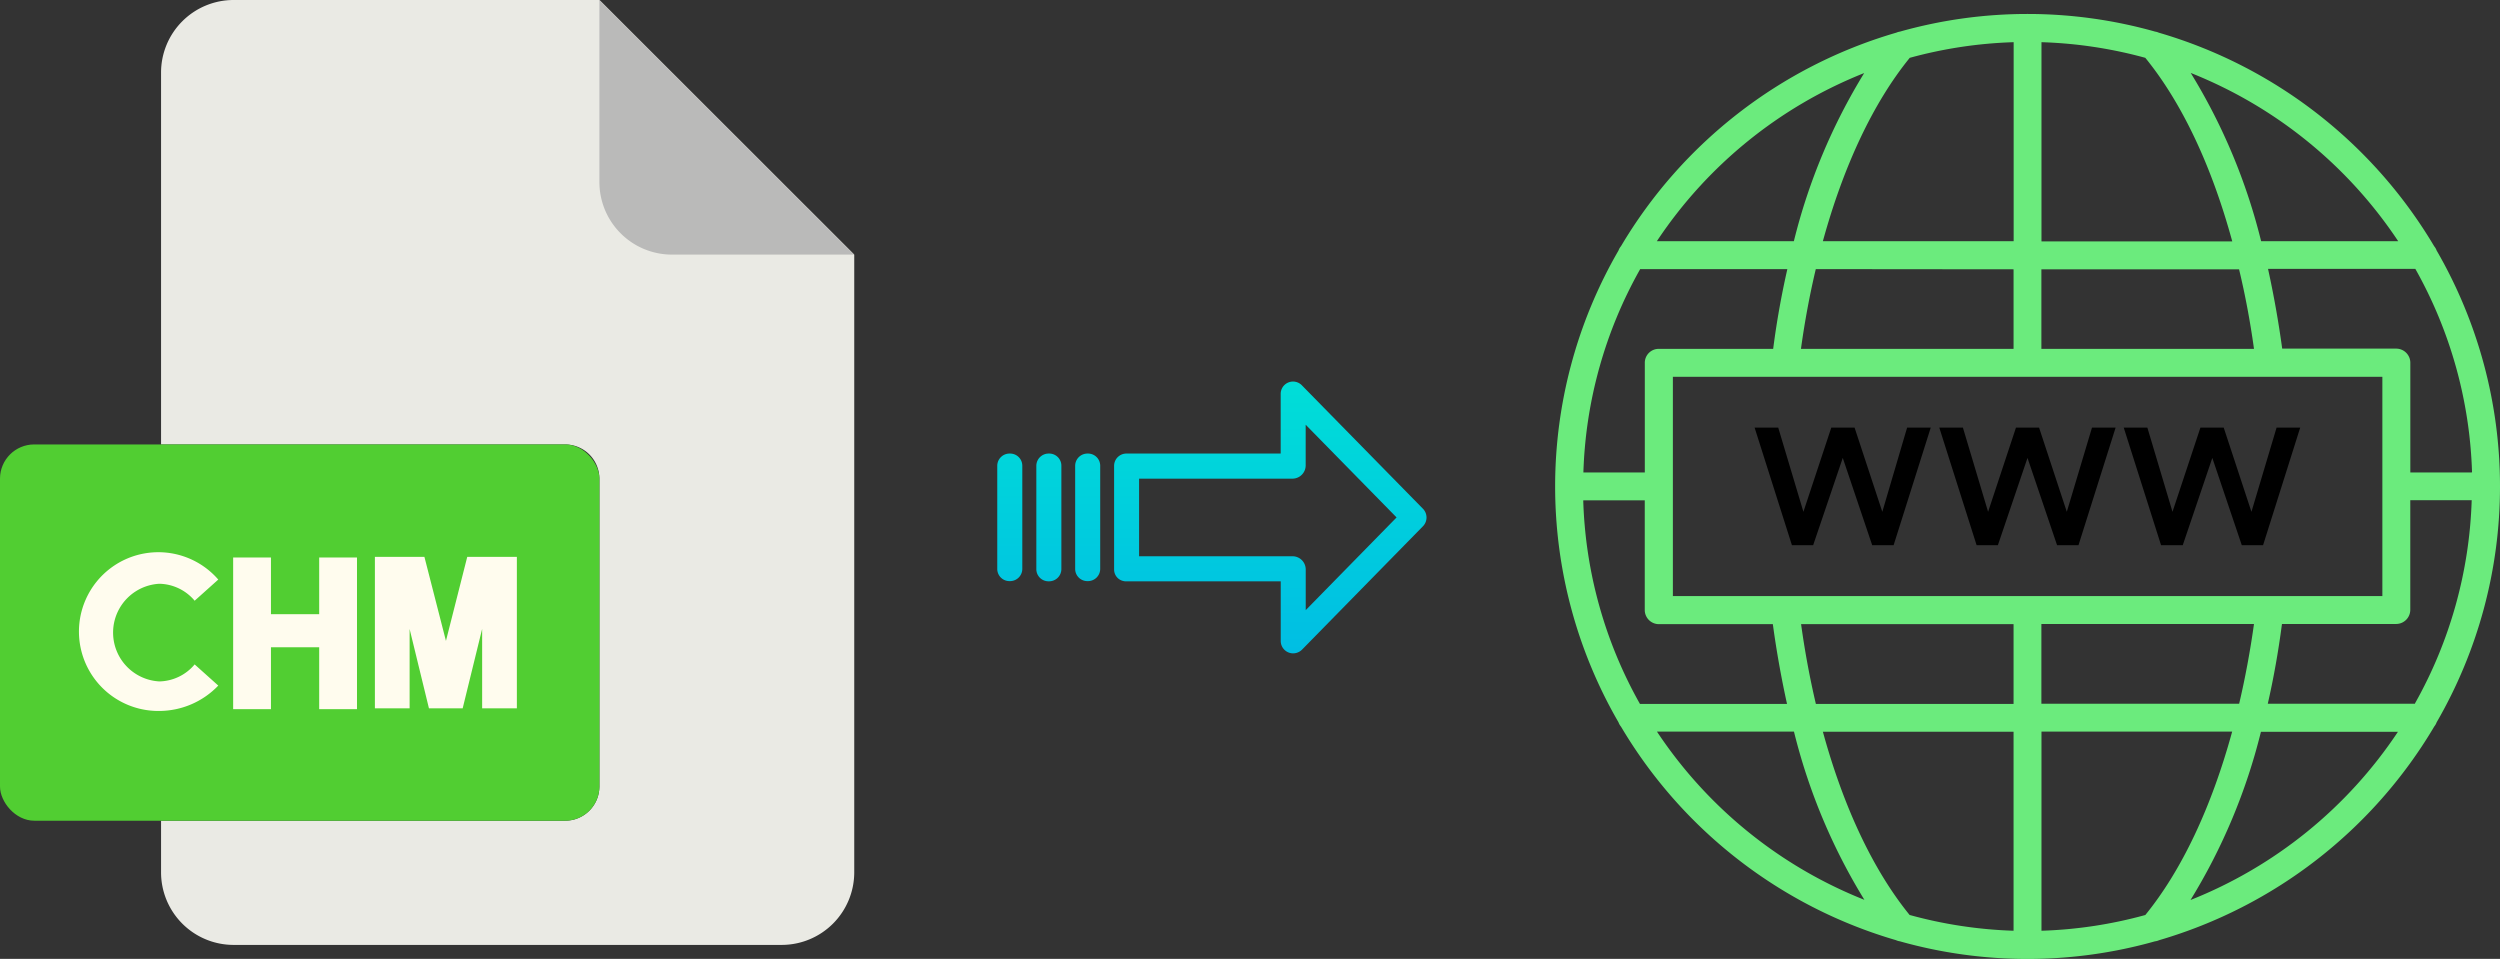 <svg xmlns="http://www.w3.org/2000/svg" xmlns:xlink="http://www.w3.org/1999/xlink" viewBox="0 0 529.15 202.95"><rect x="0" y="0" width="529.15" height="202.95" fill="#333333" stroke="none"/><defs><style>.cls-1{fill:#6beb7d;}.cls-2{fill:#eaeae4;}.cls-3{fill:#babab9;}.cls-4{fill:#51ce32;}.cls-5{fill:#fffcee;}.cls-6{fill:url(#linear-gradient);}.cls-7{fill:url(#linear-gradient-2);}.cls-8{fill:url(#linear-gradient-3);}.cls-9{fill:url(#linear-gradient-4);}</style><linearGradient id="linear-gradient" x1="268.86" y1="137.11" x2="268.86" y2="17.91" gradientTransform="matrix(1, 0, 0, -1, 0, 187.79)" gradientUnits="userSpaceOnUse"><stop offset="0" stop-color="#00efd1"/><stop offset="1" stop-color="#00acea"/></linearGradient><linearGradient id="linear-gradient-2" x1="230.21" y1="137.11" x2="230.21" y2="17.91" xlink:href="#linear-gradient"/><linearGradient id="linear-gradient-3" x1="221.97" y1="137.11" x2="221.97" y2="17.91" xlink:href="#linear-gradient"/><linearGradient id="linear-gradient-4" x1="213.72" y1="137.11" x2="213.72" y2="17.91" xlink:href="#linear-gradient"/></defs><title>chm to webp</title><g id="Layer_2" data-name="Layer 2"><g id="Layer_5_Image" data-name="Layer 5 Image"><path class="cls-1" d="M515.21,153.8a3,3,0,0,0,.53-.92,99.64,99.64,0,0,0,0-99.85,2.91,2.91,0,0,0-.53-.92A100.42,100.42,0,0,0,456.94,6.92a3.11,3.11,0,0,0-.79-.23,99.49,99.49,0,0,0-54,0,3.06,3.06,0,0,0-.77.22,100.39,100.39,0,0,0-58.28,45.2,2.91,2.91,0,0,0-.53.92,99.64,99.64,0,0,0,0,99.85,3,3,0,0,0,.53.92A100.36,100.36,0,0,0,401.32,199a2.81,2.81,0,0,0,.81.24,99.53,99.53,0,0,0,54,0A2.84,2.84,0,0,0,457,199a100.42,100.42,0,0,0,58.2-45.17ZM432.1,197V154.85h40.36c-4.39,16.05-10.7,29.39-18.38,38.82A93.41,93.41,0,0,1,432.1,197Zm-27.88-3.3c-7.68-9.43-14-22.77-18.39-38.82h40.36V197A93.85,93.85,0,0,1,404.22,193.67ZM335.13,105.9h13v23.21a3,3,0,0,0,2.95,3h24.16c.78,5.77,1.8,11.42,3,16.88H347.11a93.35,93.35,0,0,1-12-43Zm12-48.94h31.18c-1.24,5.45-2.26,11.1-3,16.88H351.09a2.94,2.94,0,0,0-2.95,3V100h-13a93.35,93.35,0,0,1,12-43Zm79.08-48V51.05H385.83c4.39-16,10.71-29.38,18.39-38.81a93.86,93.86,0,0,1,22-3.31Zm27.89,3.31c7.68,9.43,14,22.76,18.38,38.82H432.1V8.93A93.94,93.94,0,0,1,454.08,12.24ZM523.17,100h-13V76.79a3,3,0,0,0-3-3H483.05c-.79-5.78-1.8-11.43-3-16.88h31.18a93.59,93.59,0,0,1,12,43Zm-12,48.95H480c1.24-5.45,2.25-11.1,3-16.88h24.16a3,3,0,0,0,3-3v-23.2h13a93.59,93.59,0,0,1-12,43Zm-79.09,0V132.07h45c-.81,5.79-1.86,11.44-3.14,16.88Zm-78-22.79V79.75H504.25v46.41Zm123-52.32h-45V57h41.84C475.22,62.4,476.28,68.05,477.08,73.84ZM426.19,57V73.84h-45c.8-5.79,1.85-11.44,3.14-16.88Zm-45,75.11h45V149H384.35c-1.28-5.44-2.33-11.09-3.13-16.88Zm82.45,58.39a125.16,125.16,0,0,0,14.91-35.61h29a94.68,94.68,0,0,1-43.92,35.61ZM507.59,51.05h-29a125.26,125.26,0,0,0-14.9-35.61,94.67,94.67,0,0,1,43.91,35.61Zm-113-35.61a125.26,125.26,0,0,0-14.9,35.61h-29a94.61,94.61,0,0,1,43.92-35.6ZM350.71,154.85h29a125.16,125.16,0,0,0,14.91,35.61A94.57,94.57,0,0,1,350.71,154.85Z"/><path d="M398.41,108.33l-5.87-17.82h-4.93l-5.9,17.82-5.33-17.82h-5l7.9,24.89h4.49l6.27-18.48,6.23,18.48h4.53l7.86-24.89h-5Z"/><path d="M435.4,115.4h4.53l7.86-24.89h-5l-5.33,17.82-5.87-17.82H426.7l-5.9,17.82-5.33-17.82h-5l7.9,24.89h4.5l6.27-18.48Z"/><path d="M462,115.4l6.26-18.48,6.24,18.48H479l7.86-24.89h-5l-5.32,17.82-5.87-17.82h-4.93l-5.91,17.82-5.32-17.82h-5l7.9,24.89Z"/></g><g id="Layer_2-2" data-name="Layer 2"><path class="cls-2" d="M119.62,173.71H34.09v10.93A15.36,15.36,0,0,0,49.45,200h116a15.37,15.37,0,0,0,15.36-15.36V53.89L126.87,0H49.45A15.36,15.36,0,0,0,34.09,15.36V94.07h85.53a7.25,7.25,0,0,1,7.25,7.24h0v65.16A7.25,7.25,0,0,1,119.62,173.71Z"/><path class="cls-3" d="M180.76,53.89,126.87,0V38.53a15.36,15.36,0,0,0,15.36,15.36h38.53Z"/><rect class="cls-4" y="94.07" width="126.87" height="79.64" rx="7.24"/><path class="cls-5" d="M33.73,123.56a10,10,0,0,1,7.47,3.59l5-4.48a16.8,16.8,0,1,0-12.46,27.81,17.36,17.36,0,0,0,12.46-5.37l-5-4.48a10,10,0,0,1-7.47,3.6,10.35,10.35,0,0,1,0-20.67Z"/><g id="M"><path class="cls-5" d="M86.7,133.13l4.09,16.79h7.14l4.12-16.81v16.81h7.35V117.86H98.9l-4.51,17.79-4.56-17.79H79.35v32.06H86.7Z"/></g><g id="H"><path class="cls-5" d="M57.35,137H67.56V150.1h8V118h-8v12H57.35V118h-8V150.1h8Z"/></g></g><g id="Layer_3" data-name="Layer 3"><path class="cls-6" d="M275.56,81.56a2.61,2.61,0,0,0-4.49,1.85V96H238.46a2.61,2.61,0,0,0-2.65,2.55v22a2.5,2.5,0,0,0,.77,1.8,2.61,2.61,0,0,0,1.88.7h32.62v12.59a2.62,2.62,0,0,0,1.62,2.45,2.57,2.57,0,0,0,1,.2,2.68,2.68,0,0,0,1.89-.79l25.59-26.11a2.65,2.65,0,0,0,0-3.71Zm.81,47.58v-8.63a2.8,2.8,0,0,0-2.7-2.77H241.1V101.31h32.56a2.81,2.81,0,0,0,2.7-2.78V89.9l19.24,19.62Z"/><path class="cls-7" d="M230.22,96h0a2.6,2.6,0,0,0-2.65,2.55v0l0,21.89a2.58,2.58,0,0,0,2.59,2.56h.06a2.6,2.6,0,0,0,2.65-2.55v0l0-21.89A2.58,2.58,0,0,0,230.28,96Z"/><path class="cls-8" d="M222,96h0a2.61,2.61,0,0,0-2.65,2.55v21.93a2.57,2.57,0,0,0,2.58,2.56H222a2.6,2.6,0,0,0,2.65-2.55V98.56A2.57,2.57,0,0,0,222,96Z"/><path class="cls-9" d="M213.73,96h0a2.6,2.6,0,0,0-2.65,2.55v0l0,21.89a2.58,2.58,0,0,0,2.59,2.56h.06a2.6,2.6,0,0,0,2.65-2.55v0l0-21.89A2.58,2.58,0,0,0,213.79,96Z"/></g></g></svg>